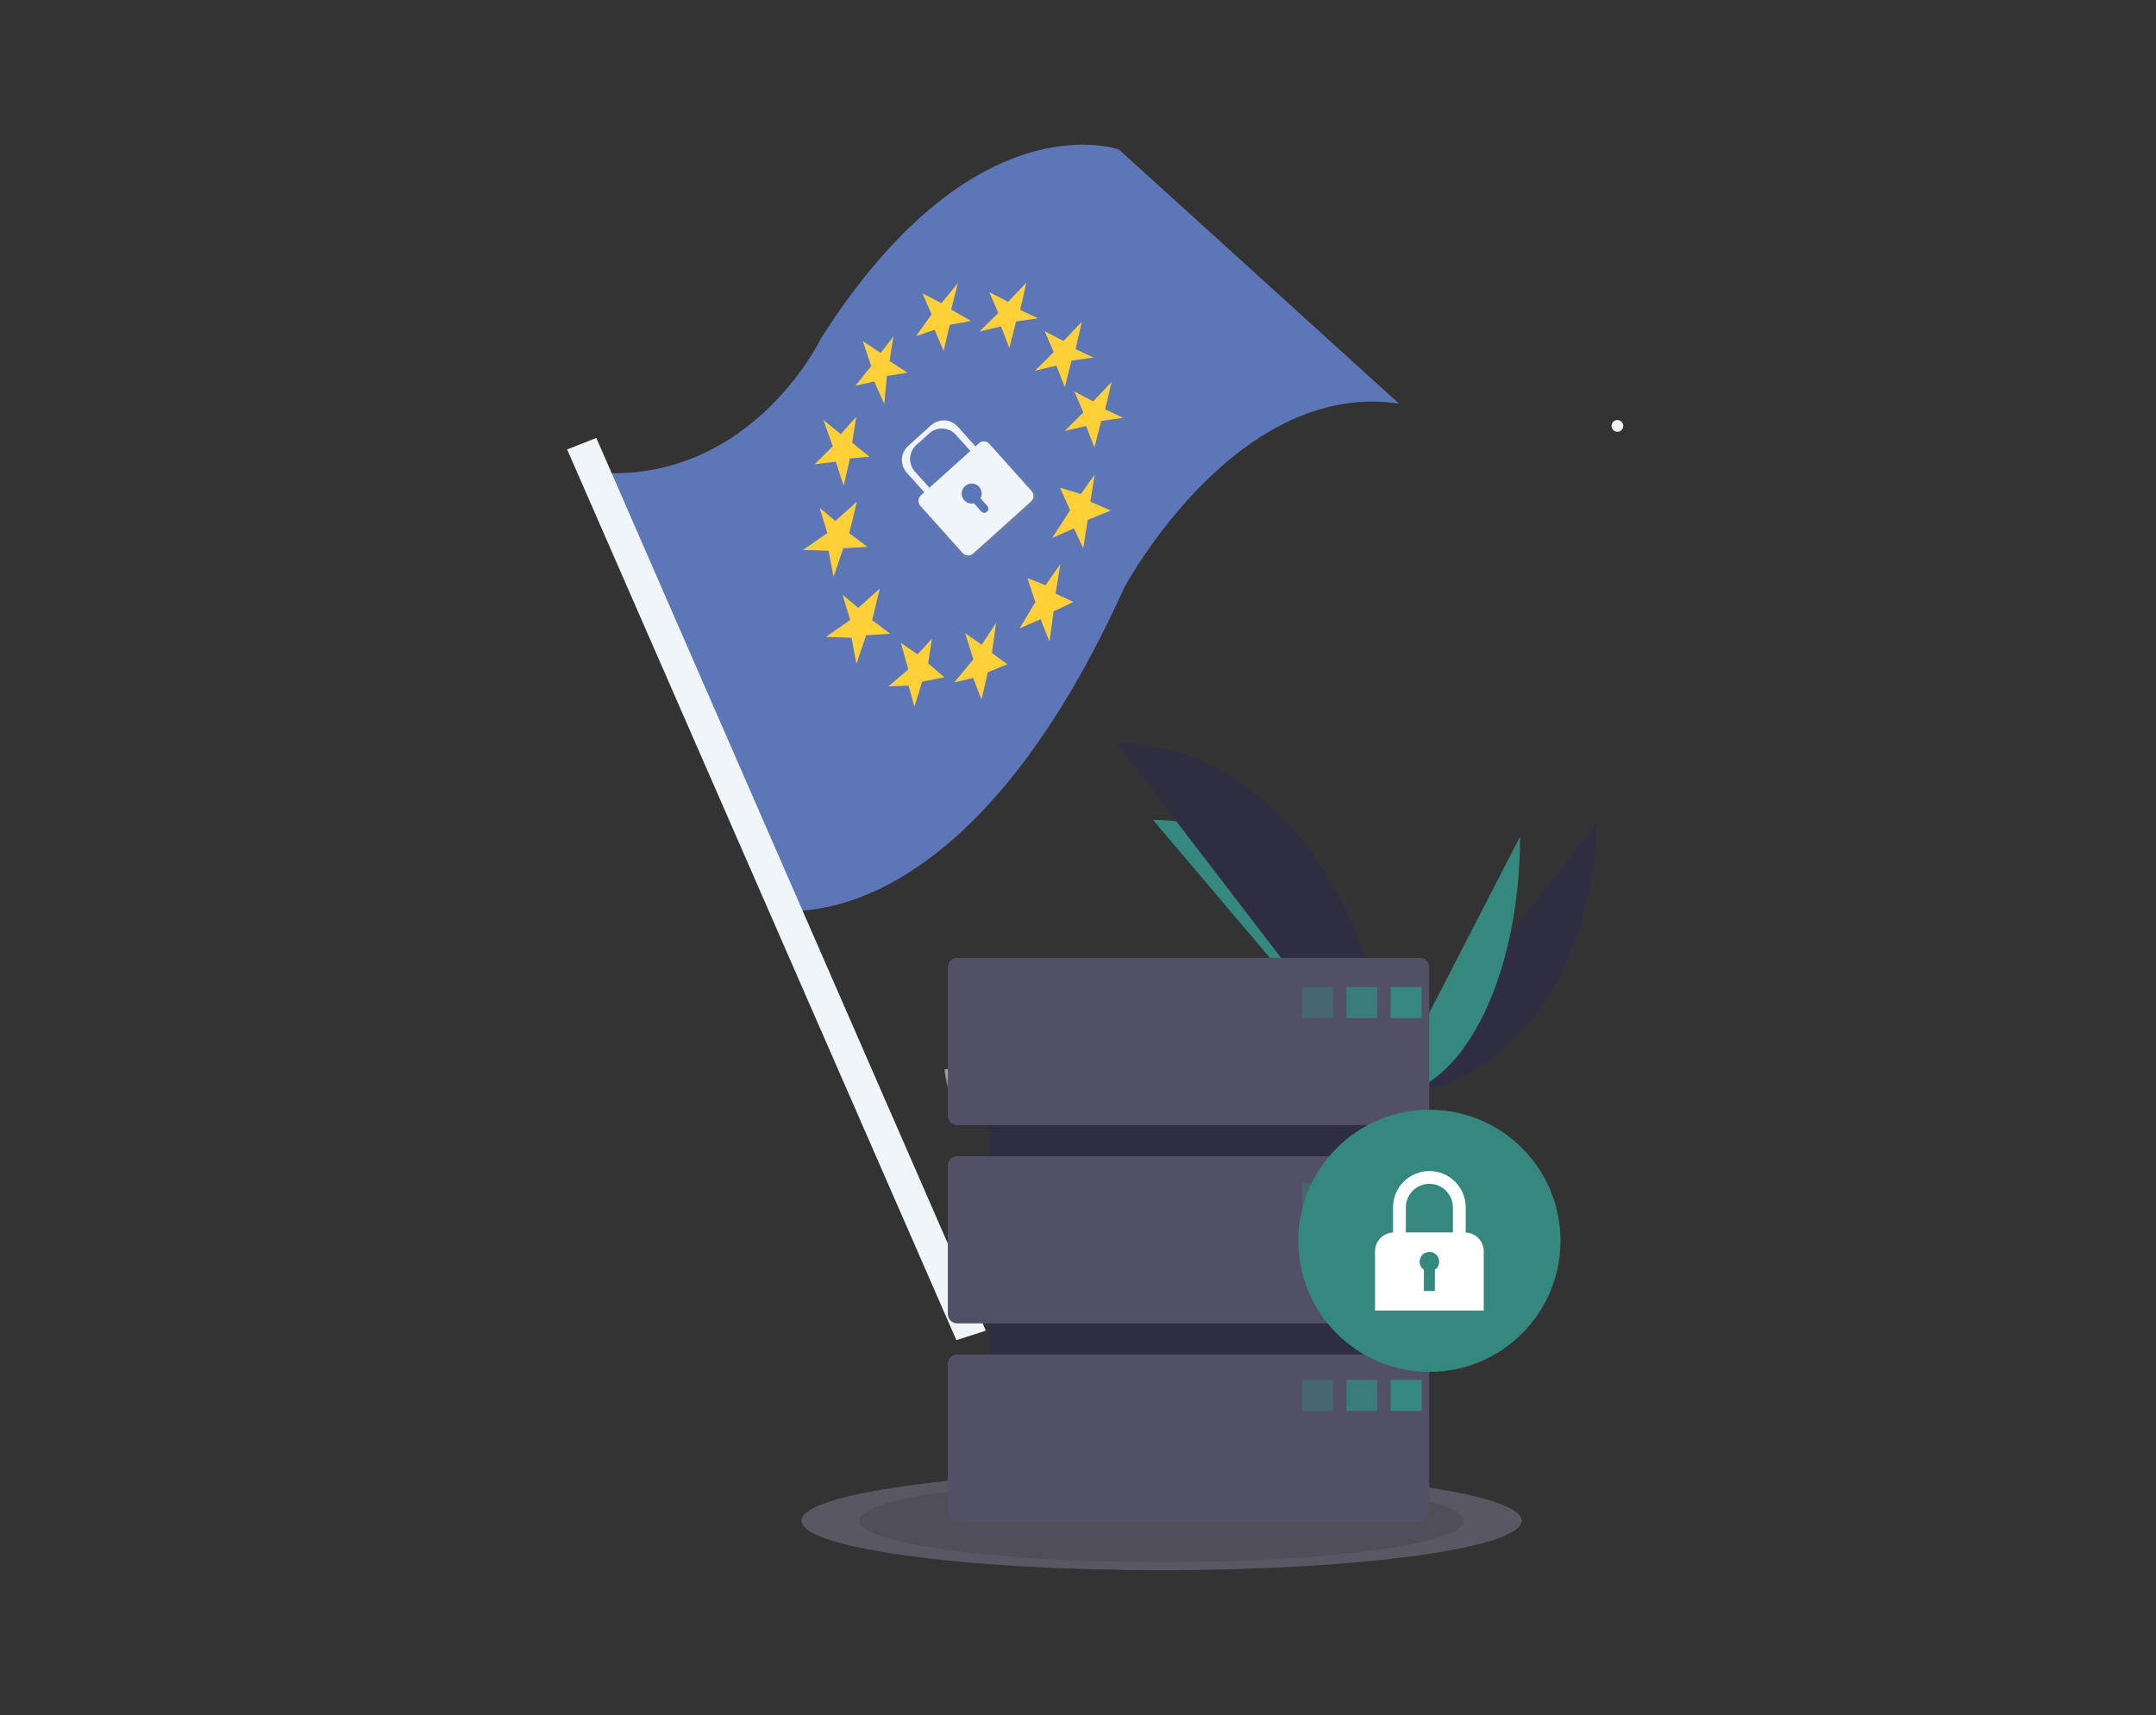 <svg width="230" height="183" viewBox="0 0 230 183" fill="none" xmlns="http://www.w3.org/2000/svg">
<rect x="0" y="0" width="230" height="183" fill="#333333" stroke="none"/>
<path d="M172.545 46.073C172.889 46.073 173.168 45.792 173.168 45.445C173.168 45.098 172.889 44.816 172.545 44.816C172.202 44.816 171.923 45.098 171.923 45.445C171.923 45.792 172.202 46.073 172.545 46.073Z" fill="#F2F2F2"/>
<path d="M61.536 50.212L82.187 97.008C82.187 97.008 102.213 101.905 119.946 62.673C119.946 62.673 131.84 40.437 149.245 43.065L119.371 15.958C119.371 15.958 103.951 10.323 87.559 36.142C87.557 36.142 79.559 52.882 61.536 50.212Z" fill="#5D76B7"/>
<path d="M87.838 44.809L88.841 47.614L86.91 49.536L89.161 49.258L90.003 51.824L90.669 48.912L92.764 48.743L90.907 47.232L91.337 44.484L89.696 46.322L87.838 44.809Z" fill="#FFD037"/>
<path d="M92.05 36.412L92.943 39.058L91.254 41.162L93.263 40.7L94.34 43.103L94.608 40.119L96.805 39.762L94.9 38.518L95.307 35.902L93.955 37.656L92.05 36.412Z" fill="#FFD037"/>
<path d="M98.415 31.298L99.381 33.543L97.723 35.86L99.704 35.188L100.67 37.433L101.313 34.655L103.59 34.243L101.47 33.028L102.193 30.195L100.424 32.354L98.415 31.298Z" fill="#FFD037"/>
<path d="M105.528 31.151L106.497 33.396L104.485 35.375L106.786 34.829L107.675 37.128L108.398 34.296L110.729 33.964L108.828 33.065L109.494 30.152L107.539 32.209L105.528 31.151Z" fill="#FFD037"/>
<path d="M111.443 35.331L112.409 37.576L110.4 39.555L112.701 39.008L113.59 41.308L114.31 38.475L116.641 38.144L114.74 37.245L115.409 34.332L113.452 36.389L111.443 35.331Z" fill="#FFD037"/>
<path d="M114.607 41.769L115.574 44.014L113.564 45.992L115.863 45.446L116.754 47.745L117.474 44.913L119.806 44.581L117.905 43.682L118.573 40.77L116.616 42.826L114.607 41.769Z" fill="#FFD037"/>
<path d="M113.082 52.038L114.159 54.441L112.245 57.401L114.563 56.376L115.556 58.487L116.036 55.473L118.489 54.472L116.322 53.525L116.776 50.645L115.299 52.718L113.082 52.038Z" fill="#FFD037"/>
<path d="M109.608 61.681L110.45 64.247L108.771 67.042L111.012 66.074L111.955 68.453L112.405 65.224L114.511 64.232L112.61 63.332L113.114 60.184L111.533 62.446L109.608 61.681Z" fill="#FFD037"/>
<path d="M102.965 67.57L103.834 70.348L101.806 72.805L103.815 72.344L104.706 74.645L105.372 71.733L107.454 70.872L105.815 69.676L106.265 66.449L104.738 68.79L102.965 67.57Z" fill="#FFD037"/>
<path d="M96.105 68.591L96.897 71.424L94.775 73.244L96.925 73.153L97.548 75.405L98.378 72.728L100.733 72.262L99.01 70.776L99.416 68.16L97.879 69.811L96.105 68.591Z" fill="#FFD037"/>
<path d="M89.882 63.455L90.699 66.155L88.1 67.956L90.838 68.043L91.363 70.828L92.399 67.776L94.972 67.625L93.037 66.168L93.854 62.801L91.553 64.864L89.882 63.455Z" fill="#FFD037"/>
<path d="M87.44 54.182L88.258 56.882L85.658 58.683L88.396 58.767L88.922 61.554L89.957 58.501L92.531 58.351L90.593 56.895L91.413 53.527L89.112 55.588L87.44 54.182Z" fill="#FFD037"/>
<path d="M110.447 52.453L105.689 47.15C105.617 47.069 105.529 47.003 105.431 46.956C105.332 46.909 105.226 46.882 105.117 46.876C105.009 46.87 104.9 46.886 104.797 46.922C104.695 46.958 104.6 47.014 104.519 47.087L104.137 47.438L102.147 45.217C101.962 45.011 101.738 44.843 101.488 44.723C101.239 44.603 100.968 44.534 100.691 44.519C100.415 44.504 100.138 44.544 99.877 44.636C99.615 44.728 99.375 44.871 99.169 45.057L96.574 47.391C96.368 47.576 96.2 47.8 96.081 48.05C95.961 48.301 95.892 48.572 95.877 48.849C95.862 49.126 95.902 49.404 95.994 49.665C96.086 49.927 96.229 50.168 96.414 50.375L98.403 52.596L98.016 52.945C97.935 53.017 97.87 53.106 97.823 53.204C97.776 53.302 97.748 53.409 97.743 53.518C97.737 53.627 97.752 53.736 97.789 53.839C97.825 53.941 97.881 54.036 97.954 54.117L102.711 59.42C102.784 59.501 102.872 59.567 102.97 59.614C103.068 59.661 103.175 59.688 103.283 59.694C103.392 59.7 103.501 59.684 103.603 59.648C103.706 59.612 103.8 59.556 103.881 59.483L110.386 53.632C110.468 53.559 110.535 53.47 110.582 53.371C110.629 53.272 110.657 53.164 110.662 53.055C110.668 52.945 110.652 52.836 110.615 52.732C110.578 52.629 110.521 52.534 110.447 52.453ZM97.34 50.255C97.154 50.049 97.012 49.808 96.92 49.546C96.828 49.285 96.788 49.007 96.803 48.73C96.817 48.453 96.887 48.182 97.006 47.931C97.126 47.681 97.293 47.457 97.499 47.271L98.959 45.958C99.165 45.773 99.406 45.63 99.667 45.537C99.928 45.445 100.205 45.405 100.481 45.42C100.758 45.435 101.029 45.504 101.279 45.624C101.528 45.744 101.752 45.912 101.937 46.118L103.57 47.941L98.972 52.076L97.34 50.255ZM104.71 53.259L105.48 54.126C105.52 54.171 105.552 54.224 105.572 54.282C105.592 54.339 105.601 54.4 105.598 54.461C105.595 54.522 105.58 54.582 105.553 54.637C105.527 54.692 105.49 54.742 105.445 54.782C105.4 54.823 105.347 54.855 105.289 54.875C105.232 54.895 105.171 54.904 105.11 54.901C105.049 54.898 104.99 54.883 104.935 54.856C104.88 54.83 104.83 54.793 104.79 54.748L103.976 53.84C103.727 53.9 103.464 53.873 103.232 53.763C102.999 53.653 102.812 53.466 102.7 53.235C102.588 53.003 102.559 52.74 102.617 52.489C102.675 52.238 102.818 52.015 103.02 51.856C103.222 51.698 103.473 51.614 103.73 51.618C103.987 51.621 104.234 51.713 104.432 51.878C104.629 52.043 104.765 52.27 104.815 52.523C104.866 52.775 104.828 53.037 104.71 53.265V53.259Z" fill="url(#paint0_linear_1_972)"/>
<path d="M99.339 45.37L96.876 47.587C96.68 47.763 96.521 47.976 96.407 48.214C96.293 48.451 96.228 48.709 96.214 48.972C96.2 49.236 96.238 49.499 96.325 49.748C96.413 49.996 96.548 50.225 96.724 50.421L98.811 52.751L99.35 52.265L97.602 50.315C97.426 50.119 97.291 49.89 97.203 49.642C97.116 49.393 97.078 49.13 97.092 48.866C97.106 48.603 97.172 48.345 97.285 48.107C97.399 47.87 97.558 47.657 97.754 47.48L99.14 46.234C99.335 46.058 99.564 45.922 99.812 45.835C100.06 45.747 100.323 45.709 100.585 45.723C100.848 45.737 101.106 45.803 101.343 45.917C101.58 46.03 101.793 46.19 101.968 46.386L103.716 48.336L104.254 47.851L102.167 45.521C101.992 45.325 101.779 45.166 101.542 45.052C101.304 44.938 101.047 44.872 100.784 44.858C100.522 44.844 100.259 44.882 100.011 44.97C99.763 45.058 99.534 45.194 99.339 45.37Z" fill="#F0F5FA"/>
<path d="M104.423 47.303L98.244 52.858C98.089 52.997 97.995 53.193 97.984 53.402C97.972 53.611 98.044 53.816 98.183 53.972L102.697 59.008C102.836 59.164 103.032 59.257 103.24 59.269C103.449 59.28 103.653 59.208 103.808 59.069L109.989 53.508C110.145 53.368 110.238 53.172 110.25 52.963C110.261 52.755 110.189 52.55 110.05 52.394L105.543 47.364C105.474 47.286 105.39 47.222 105.296 47.176C105.202 47.131 105.1 47.105 104.995 47.099C104.891 47.093 104.787 47.108 104.688 47.144C104.59 47.179 104.5 47.233 104.423 47.303ZM104.598 53.165L105.329 53.982C105.367 54.025 105.397 54.075 105.417 54.129C105.436 54.184 105.445 54.241 105.442 54.299C105.439 54.356 105.425 54.413 105.4 54.465C105.376 54.517 105.341 54.563 105.298 54.602C105.256 54.641 105.206 54.671 105.152 54.69C105.098 54.71 105.04 54.718 104.983 54.715C104.926 54.712 104.869 54.698 104.817 54.674C104.765 54.649 104.719 54.614 104.68 54.572L103.908 53.705C103.671 53.762 103.421 53.736 103.2 53.632C102.98 53.527 102.802 53.349 102.696 53.129C102.59 52.909 102.562 52.658 102.618 52.42C102.673 52.182 102.809 51.97 103.001 51.82C103.194 51.669 103.432 51.59 103.676 51.594C103.92 51.598 104.155 51.686 104.343 51.842C104.53 51.999 104.658 52.216 104.706 52.456C104.753 52.695 104.718 52.944 104.604 53.161L104.598 53.165Z" fill="#F0F5FA"/>
<path d="M60.5 47.955L102.024 142.991L105.166 141.979L63.614 46.73L60.5 47.955Z" fill="#F0F5FA"/>
<path d="M170.248 87.809C170.248 103.885 160.261 116.893 147.918 116.893L170.248 87.809Z" fill="#2F2E41"/>
<path d="M147.918 116.892C147.918 100.635 136.773 87.481 122.999 87.481L147.918 116.892Z" fill="#35887E"/>
<path d="M162.157 89.269C162.157 104.54 155.788 116.897 147.918 116.897L162.157 89.269Z" fill="#35887E"/>
<path d="M147.918 116.894C147.918 96.121 135.036 79.312 119.115 79.312L147.918 116.894Z" fill="#2F2E41"/>
<path d="M100.748 114.099C100.748 114.099 103.915 114.001 104.869 113.314C105.824 112.628 109.741 111.809 109.977 112.909C110.214 114.01 114.736 118.383 111.161 118.412C107.586 118.441 102.854 117.85 101.901 117.264C100.949 116.678 100.748 114.099 100.748 114.099Z" fill="#A8A8A8"/>
<path opacity="0.2" d="M111.225 118.032C107.65 118.061 102.918 117.47 101.965 116.884C101.24 116.437 100.95 114.836 100.854 114.098C100.787 114.101 100.748 114.102 100.748 114.102C100.748 114.102 100.949 116.681 101.901 117.267C102.854 117.853 107.586 118.444 111.161 118.415C112.193 118.407 112.55 118.036 112.53 117.487C112.387 117.819 111.993 118.026 111.225 118.032Z" fill="black"/>
<path d="M123.915 167.535C145.131 167.535 162.33 165.172 162.33 162.258C162.33 159.343 145.131 156.98 123.915 156.98C102.699 156.98 85.5 159.343 85.5 162.258C85.5 165.172 102.699 167.535 123.915 167.535Z" fill="#9190A9" fill-opacity="0.4"/>
<path opacity="0.1" d="M123.915 166.689C141.728 166.689 156.168 164.706 156.168 162.259C156.168 159.812 141.728 157.828 123.915 157.828C106.103 157.828 91.663 159.812 91.663 162.259C91.663 164.706 106.103 166.689 123.915 166.689Z" fill="black"/>
<path d="M148.156 107.184H105.427V157.384H148.156V107.184Z" fill="#2F2E41"/>
<path d="M151.47 102.207H102.113C101.561 102.207 101.113 102.655 101.113 103.207V119.047C101.113 119.599 101.561 120.047 102.113 120.047H151.47C152.023 120.047 152.47 119.599 152.47 119.047V103.207C152.47 102.655 152.023 102.207 151.47 102.207Z" fill="#525067"/>
<path d="M151.47 123.363H102.113C101.561 123.363 101.113 123.811 101.113 124.363V140.203C101.113 140.755 101.561 141.203 102.113 141.203H151.47C152.023 141.203 152.47 140.755 152.47 140.203V124.363C152.47 123.811 152.023 123.363 151.47 123.363Z" fill="#525067"/>
<path d="M151.47 144.523H102.113C101.561 144.523 101.113 144.971 101.113 145.523V161.363C101.113 161.915 101.561 162.363 102.113 162.363H151.47C152.023 162.363 152.47 161.915 152.47 161.363V145.523C152.47 144.971 152.023 144.523 151.47 144.523Z" fill="#525067"/>
<path opacity="0.4" d="M142.199 105.316H138.912V108.635H142.199V105.316Z" fill="#35887E"/>
<path opacity="0.8" d="M146.924 105.316H143.637V108.635H146.924V105.316Z" fill="#35887E"/>
<path d="M151.648 105.316H148.361V108.635H151.648V105.316Z" fill="#35887E"/>
<path opacity="0.4" d="M142.199 126.27H138.912V129.589H142.199V126.27Z" fill="#35887E"/>
<path opacity="0.8" d="M146.924 126.27H143.637V129.589H146.924V126.27Z" fill="#35887E"/>
<path d="M151.648 126.27H148.361V129.589H151.648V126.27Z" fill="#35887E"/>
<path opacity="0.4" d="M142.199 147.223H138.912V150.542H142.199V147.223Z" fill="#35887E"/>
<path opacity="0.8" d="M146.924 147.223H143.637V150.542H146.924V147.223Z" fill="#35887E"/>
<path d="M151.648 147.223H148.361V150.542H151.648V147.223Z" fill="#35887E"/>
<path d="M152.485 146.378C160.209 146.378 166.47 140.117 166.47 132.393C166.47 124.67 160.209 118.408 152.485 118.408C144.761 118.408 138.5 124.67 138.5 132.393C138.5 140.117 144.761 146.378 152.485 146.378Z" fill="#35887E"/>
<path d="M156.36 131.501V128.825C156.36 128.316 156.26 127.812 156.066 127.341C155.871 126.871 155.586 126.443 155.226 126.083C154.866 125.723 154.439 125.437 153.969 125.242C153.498 125.048 152.994 124.947 152.485 124.947C151.976 124.947 151.472 125.048 151.002 125.242C150.531 125.437 150.104 125.723 149.744 126.083C149.385 126.443 149.099 126.871 148.905 127.341C148.71 127.812 148.61 128.316 148.611 128.825V131.501C148.093 131.524 147.604 131.746 147.245 132.121C146.887 132.495 146.687 132.994 146.687 133.512V139.836H158.284V133.512C158.284 132.994 158.083 132.495 157.725 132.121C157.367 131.746 156.878 131.524 156.36 131.501ZM152.485 126.314C153.151 126.315 153.789 126.58 154.259 127.05C154.73 127.521 154.995 128.159 154.995 128.825V131.496H149.975V128.825C149.976 128.159 150.24 127.521 150.711 127.05C151.182 126.58 151.82 126.315 152.485 126.314Z" fill="white"/>
<path d="M153.528 134.623C153.528 134.443 153.482 134.266 153.394 134.11C153.305 133.953 153.178 133.822 153.024 133.73C152.87 133.637 152.695 133.586 152.515 133.58C152.335 133.575 152.157 133.617 151.998 133.701C151.84 133.785 151.705 133.909 151.608 134.06C151.511 134.211 151.455 134.385 151.445 134.565C151.435 134.744 151.472 134.923 151.551 135.084C151.631 135.245 151.751 135.383 151.899 135.484V137.75H153.072V135.484C153.213 135.389 153.328 135.26 153.407 135.11C153.487 134.96 153.528 134.793 153.528 134.623Z" fill="#35887E"/>
<defs>
<linearGradient id="paint0_linear_1_972" x1="106.993" y1="57.328" x2="98.698" y2="45.361" gradientUnits="userSpaceOnUse">
<stop stop-color="#808080" stop-opacity="0.25"/>
<stop offset="0.54" stop-color="#808080" stop-opacity="0.12"/>
<stop offset="1" stop-color="#808080" stop-opacity="0.1"/>
</linearGradient>
</defs>
</svg>
